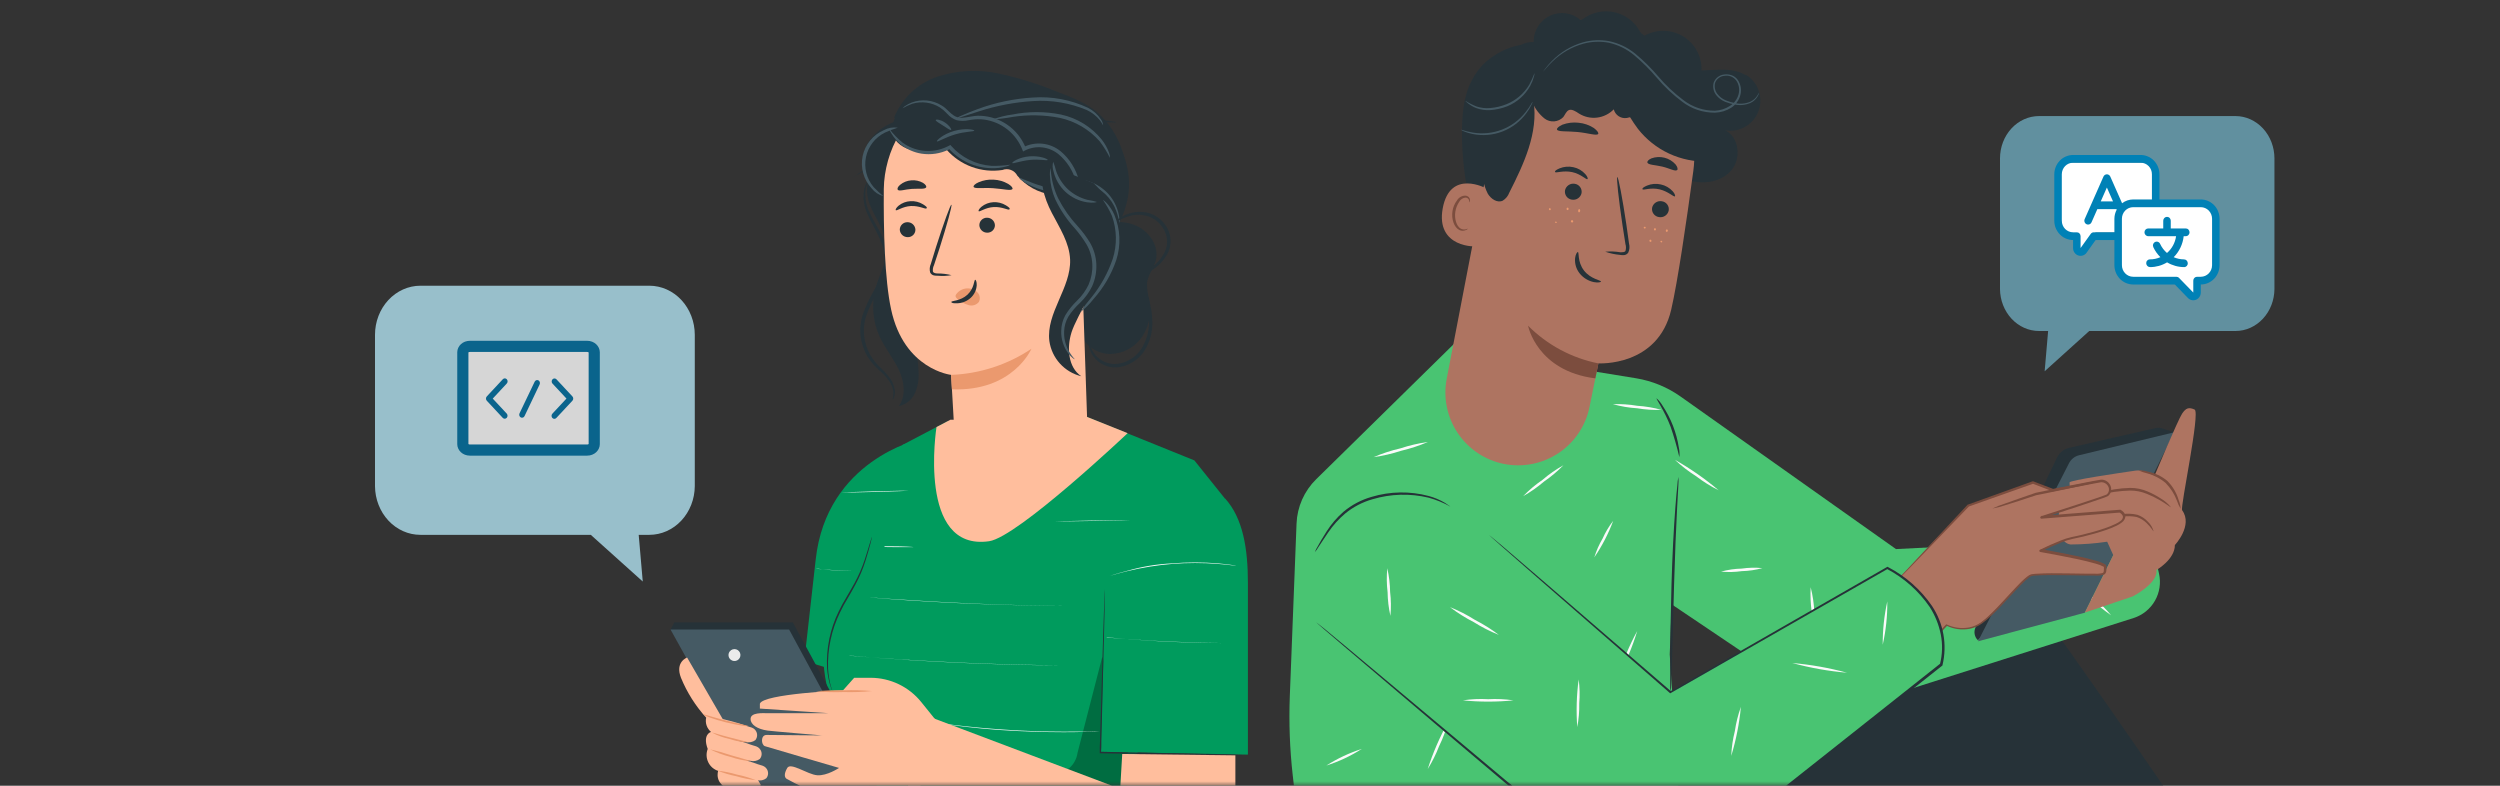 <svg width="280" height="88" viewBox="0 0 280 88" fill="none" xmlns="http://www.w3.org/2000/svg">
<rect x="0" y="0" width="280" height="88" fill="#333333" stroke="none"/>
<mask id="mask0_19387_96212" style="mask-type:alpha" maskUnits="userSpaceOnUse" x="0" y="0" width="280" height="88">
<rect width="280" height="88" fill="#D9D9D9"/>
</mask>
<g mask="url(#mask0_19387_96212)">
<path d="M95.328 19.932C95.328 19.932 95.79 19.66 96.645 19.246C97.838 18.665 99.122 18.294 100.441 18.149C102.386 17.929 104.353 18.246 106.131 19.066C108.313 20.079 110.104 21.777 111.234 23.901L111.245 23.965L111.621 24.669L111.736 23.87C112.062 21.496 113.1 19.276 114.711 17.502C116.056 16.038 117.756 14.946 119.646 14.332C120.903 13.914 122.218 13.696 123.543 13.686C124.477 13.674 124.996 13.745 125.002 13.704C125.008 13.664 124.875 13.647 124.635 13.609C124.276 13.539 123.913 13.495 123.547 13.477C121.853 13.404 120.163 13.697 118.593 14.339C117.023 14.98 115.61 15.954 114.452 17.194C112.747 19.024 111.645 21.335 111.298 23.813L111.804 23.729C110.619 21.506 108.731 19.739 106.434 18.703C104.878 18.01 103.181 17.689 101.479 17.765C99.777 17.842 98.116 18.314 96.628 19.144C96.302 19.32 95.992 19.523 95.702 19.753C95.57 19.795 95.444 19.855 95.328 19.932Z" fill="#263238"/>
<path d="M254.282 105.594C254.282 105.594 225.28 62.656 223.061 61.443C222.043 60.899 220.384 60.73 218.883 60.719C216.885 60.712 214.945 61.388 213.384 62.634L187.787 87.002L180.27 103.374L196.207 111.958L219.269 89.966L241.119 117.022L254.282 105.594Z" fill="#263238"/>
<path d="M205.355 79.898L238.97 69.215C239.978 68.892 240.829 68.203 241.354 67.284C241.88 66.365 242.042 65.282 241.81 64.249L240.863 60.05L212.35 61.497L188.232 44.418C186.747 43.365 185.041 42.664 183.245 42.367L178.463 41.589L163.233 38.135L147.416 53.67C146.073 54.987 145.285 56.768 145.213 58.647L144.457 78.027C144.348 80.957 144.457 83.892 144.783 86.806L147.916 114.383C147.916 114.383 148.792 128.575 154.938 126.383C154.938 126.383 161.846 113.132 169.75 108.302C177.653 103.472 188.733 99.599 188.733 99.599L187.009 73.284L187.237 67.692L205.355 79.898Z" fill="#49C472"/>
<path d="M178.557 62.444C178.781 61.7 179.096 60.985 179.492 60.317C179.805 59.609 180.204 58.943 180.678 58.331C180.141 59.78 179.428 61.157 178.557 62.433V62.444Z" fill="#FAFAFA"/>
<path d="M192.491 54.915C191.597 54.467 190.746 53.935 189.951 53.327C189.11 52.796 188.321 52.186 187.596 51.505C189.332 52.484 190.971 53.626 192.491 54.915Z" fill="#FAFAFA"/>
<path d="M197.388 63.629C196.636 63.836 195.862 63.95 195.082 63.967C194.311 64.078 193.529 64.096 192.754 64.021C193.506 63.815 194.281 63.701 195.06 63.684C195.831 63.572 196.613 63.554 197.388 63.629Z" fill="#FAFAFA"/>
<path d="M203.322 71.331C203.098 70.424 202.963 69.497 202.92 68.563C202.785 67.639 202.743 66.704 202.795 65.772C203.026 66.677 203.162 67.603 203.203 68.536C203.34 69.461 203.38 70.398 203.322 71.331Z" fill="#FAFAFA"/>
<path d="M214.717 66.039C214.082 66.738 213.379 67.373 212.617 67.931C211.916 68.563 211.155 69.124 210.344 69.607C211.671 68.273 213.129 67.076 214.695 66.033L214.717 66.039Z" fill="#FAFAFA"/>
<path d="M236.441 68.916C235.012 67.9 233.697 66.731 232.52 65.43C233.26 65.9 233.949 66.447 234.576 67.061C235.263 67.61 235.889 68.232 236.441 68.916Z" fill="#FAFAFA"/>
<path d="M170.588 55.574C171.249 54.891 171.978 54.277 172.764 53.741C173.485 53.117 174.269 52.571 175.103 52.109C174.438 52.786 173.709 53.398 172.927 53.937C172.203 54.558 171.419 55.106 170.588 55.574Z" fill="#FAFAFA"/>
<path d="M158.338 60.486C157.243 59.701 156.264 58.767 155.428 57.711C156.003 58.065 156.527 58.497 156.983 58.995C157.502 59.426 157.958 59.928 158.338 60.486Z" fill="#FAFAFA"/>
<path d="M159.932 49.498C158.96 49.915 157.953 50.246 156.924 50.488C155.919 50.816 154.887 51.055 153.84 51.201C154.811 50.782 155.817 50.452 156.848 50.216C157.852 49.884 158.884 49.644 159.932 49.498Z" fill="#FAFAFA"/>
<path d="M166.566 66.17C166.599 64.561 166.822 62.961 167.23 61.405C167.261 62.211 167.197 63.018 167.04 63.809C166.973 64.612 166.815 65.404 166.566 66.17Z" fill="#FAFAFA"/>
<path d="M186.084 45.903C185.174 45.937 184.262 45.879 183.364 45.728C182.444 45.671 181.532 45.516 180.645 45.266C181.555 45.235 182.466 45.295 183.364 45.446C184.284 45.505 185.195 45.658 186.084 45.903Z" fill="#FAFAFA"/>
<path d="M181.26 75.705C181.786 73.959 182.493 72.272 183.37 70.673C182.841 72.418 182.134 74.104 181.26 75.705Z" fill="#FAFAFA"/>
<path d="M173.513 79.425C173.437 79.463 172.746 78.185 171.778 76.706C170.81 75.226 169.945 74.035 170.005 73.986C170.791 74.744 171.469 75.608 172.017 76.553C172.644 77.438 173.147 78.404 173.513 79.425Z" fill="#FAFAFA"/>
<path d="M154.117 74.502C153.247 74.105 152.467 73.533 151.827 72.822C151.119 72.179 150.548 71.4 150.146 70.532C150.217 70.488 150.93 71.532 152.028 72.626C153.127 73.719 154.161 74.459 154.117 74.502Z" fill="#FAFAFA"/>
<path d="M152.518 83.88C151.284 84.672 149.951 85.297 148.553 85.74C149.788 84.951 151.121 84.325 152.518 83.88Z" fill="#FAFAFA"/>
<path d="M159.904 86.132C160.491 84.302 161.256 82.535 162.189 80.856C161.945 81.794 161.606 82.705 161.177 83.575C160.836 84.466 160.41 85.322 159.904 86.132Z" fill="#FAFAFA"/>
<path d="M185.873 83.76C184.911 83.729 183.966 83.503 183.094 83.097C183.577 83.068 184.061 83.135 184.519 83.292C184.997 83.356 185.458 83.515 185.873 83.76Z" fill="#FAFAFA"/>
<path d="M195.499 8.409C193.258 7.044 190.168 8.573 187.797 7.447C186.355 6.767 185.523 5.271 184.37 4.183C183.465 3.33 182.375 2.7 181.184 2.341C179.994 1.982 178.736 1.905 177.511 2.116C175.189 2.66 173.573 3.411 172.708 5.63C171.109 4.08 167.383 5.63 165.735 7.643C164.087 9.655 163.761 12.07 163.739 14.659C163.715 19.133 164.566 23.567 166.246 27.713C166.393 28.078 166.671 28.513 167.057 28.437C167.329 28.388 167.481 28.111 167.601 27.855C168.531 25.717 168.825 23.373 169.232 21.072C169.64 18.771 170.108 16.427 171.365 14.463C172.621 12.5 174.802 10.977 177.13 11.102C178.849 11.194 180.394 12.163 181.656 13.354C182.918 14.545 183.902 15.959 185.05 17.243C186.139 18.591 187.576 19.614 189.206 20.202C190.837 20.702 192.839 20.37 193.938 19.043C195.037 17.716 194.781 15.366 193.236 14.605C194.011 14.731 194.806 14.583 195.485 14.187C196.163 13.791 196.683 13.172 196.954 12.434C197.225 11.697 197.232 10.889 196.972 10.148C196.713 9.406 196.203 8.778 195.532 8.371L195.499 8.409Z" fill="#263238"/>
<path d="M178.024 45.592L179.019 40.697C179.019 40.697 185.693 41.105 187.178 34.67C187.896 31.564 188.854 25.048 189.653 19.136C190.067 16.071 189.312 12.963 187.538 10.43C185.764 7.897 183.102 6.125 180.08 5.467L179.46 5.331C172.661 4.243 167.956 9.432 167.069 16.258L162.032 42.416C161.624 44.531 162.07 46.722 163.271 48.511C164.473 50.299 166.333 51.54 168.445 51.962C170.56 52.38 172.753 51.946 174.548 50.752C176.343 49.559 177.592 47.704 178.024 45.592Z" fill="#AE7461"/>
<path d="M179.028 40.702C176.037 40.108 173.292 38.636 171.141 36.476C171.141 36.476 172.114 41.556 178.679 42.378L179.028 40.702Z" fill="#7C4D3E"/>
<path d="M186.895 23.58C186.845 23.82 186.704 24.031 186.5 24.168C186.297 24.305 186.049 24.357 185.807 24.314C185.688 24.298 185.572 24.258 185.468 24.197C185.364 24.136 185.274 24.055 185.202 23.958C185.13 23.861 185.078 23.75 185.049 23.633C185.021 23.516 185.016 23.394 185.035 23.275C185.085 23.035 185.227 22.824 185.43 22.687C185.633 22.55 185.882 22.497 186.123 22.541C186.243 22.556 186.358 22.595 186.463 22.656C186.567 22.717 186.658 22.799 186.73 22.896C186.802 22.993 186.854 23.103 186.883 23.221C186.911 23.338 186.915 23.46 186.895 23.58Z" fill="#263238"/>
<path d="M187.595 21.991C187.454 22.089 186.866 21.447 185.876 21.208C184.886 20.969 184.049 21.328 183.967 21.208C183.885 21.088 184.092 20.952 184.456 20.789C184.95 20.583 185.496 20.537 186.018 20.659C186.532 20.768 186.999 21.039 187.35 21.431C187.595 21.698 187.644 21.953 187.595 21.991Z" fill="#263238"/>
<path d="M177.136 21.622C177.086 21.862 176.945 22.073 176.742 22.211C176.539 22.349 176.29 22.403 176.048 22.361C175.929 22.345 175.814 22.305 175.711 22.243C175.608 22.182 175.517 22.1 175.446 22.003C175.375 21.907 175.323 21.796 175.295 21.68C175.267 21.563 175.262 21.441 175.281 21.322C175.331 21.082 175.473 20.871 175.676 20.733C175.879 20.595 176.127 20.541 176.369 20.583C176.488 20.6 176.602 20.641 176.705 20.702C176.808 20.764 176.898 20.846 176.969 20.942C177.041 21.039 177.092 21.148 177.121 21.265C177.149 21.382 177.154 21.503 177.136 21.622Z" fill="#263238"/>
<path d="M177.804 20.066C177.663 20.158 177.075 19.489 176.085 19.277C175.095 19.065 174.258 19.402 174.176 19.277C174.095 19.152 174.296 19.021 174.666 18.858C175.16 18.655 175.705 18.609 176.227 18.728C176.743 18.837 177.21 19.11 177.559 19.506C177.804 19.772 177.859 20.011 177.804 20.066Z" fill="#263238"/>
<path d="M179.785 28.192C180.344 28.139 180.907 28.159 181.46 28.252C181.716 28.252 181.972 28.252 182.048 28.116C182.131 27.862 182.131 27.587 182.048 27.333C181.945 26.664 181.836 25.968 181.722 25.239C181.281 22.269 181.02 19.848 181.14 19.832C181.259 19.816 181.716 22.209 182.157 25.179C182.26 25.913 182.358 26.61 182.45 27.279C182.542 27.617 182.511 27.977 182.363 28.296C182.307 28.377 182.233 28.444 182.148 28.493C182.062 28.542 181.967 28.571 181.868 28.578C181.719 28.583 181.57 28.572 181.422 28.546C180.864 28.494 180.315 28.375 179.785 28.192Z" fill="#263238"/>
<path d="M176.717 28.225C176.88 28.225 176.652 29.312 177.402 30.291C178.153 31.271 179.328 31.379 179.306 31.537C179.306 31.608 179.001 31.689 178.517 31.597C177.886 31.468 177.32 31.122 176.918 30.618C176.532 30.133 176.35 29.516 176.412 28.899C176.467 28.459 176.646 28.225 176.717 28.225Z" fill="#263238"/>
<path d="M178.997 14.997C178.845 15.241 177.882 14.899 176.685 14.784C175.489 14.67 174.482 14.784 174.384 14.507C174.341 14.377 174.558 14.159 174.994 13.963C175.568 13.75 176.185 13.676 176.794 13.746C177.406 13.803 177.996 14.006 178.513 14.338C178.894 14.627 179.068 14.877 178.997 14.997Z" fill="#263238"/>
<path d="M187.841 19.044C187.618 19.234 186.982 18.848 186.166 18.657C185.35 18.467 184.616 18.478 184.507 18.211C184.464 18.081 184.621 17.88 184.969 17.733C185.434 17.566 185.937 17.542 186.415 17.662C186.894 17.782 187.326 18.041 187.656 18.407C187.896 18.701 187.939 18.978 187.841 19.044Z" fill="#263238"/>
<path d="M166.557 21.154C166.454 21.083 162.407 18.875 161.586 23.329C160.765 27.784 165.393 27.681 165.426 27.55C165.459 27.42 166.557 21.154 166.557 21.154Z" fill="#AE7461"/>
<path d="M164.381 25.608C164.381 25.608 164.294 25.646 164.153 25.684C163.953 25.727 163.745 25.692 163.571 25.587C163.135 25.331 162.874 24.499 162.999 23.705C163.059 23.315 163.204 22.944 163.424 22.617C163.49 22.486 163.588 22.373 163.709 22.288C163.829 22.204 163.968 22.151 164.114 22.133C164.207 22.125 164.3 22.151 164.377 22.204C164.453 22.258 164.508 22.337 164.533 22.426C164.571 22.562 164.533 22.644 164.533 22.66C164.533 22.677 164.648 22.601 164.642 22.41C164.64 22.296 164.597 22.186 164.522 22.1C164.416 21.986 164.27 21.918 164.114 21.91C163.925 21.911 163.738 21.962 163.574 22.057C163.41 22.152 163.274 22.289 163.179 22.454C162.916 22.801 162.744 23.209 162.678 23.639C162.542 24.542 162.847 25.462 163.456 25.766C163.57 25.82 163.695 25.848 163.821 25.848C163.947 25.848 164.071 25.82 164.185 25.766C164.354 25.712 164.392 25.619 164.381 25.608Z" fill="#7C4D3E"/>
<path d="M191.31 18.086C189.802 18.141 188.302 17.837 186.934 17.2C185.565 16.563 184.368 15.61 183.44 14.42C182.161 12.745 181.367 10.569 179.534 9.524C178.902 9.199 178.212 9.002 177.503 8.946C176.794 8.89 176.081 8.976 175.406 9.198C174.058 9.649 172.817 10.373 171.761 11.325C172.305 14.877 170.674 18.352 169.042 21.573C168.905 21.947 168.646 22.265 168.307 22.476C167.698 22.764 166.986 22.28 166.638 21.703C166.143 20.738 165.944 19.648 166.066 18.57C166.13 16.103 166.684 13.673 167.698 11.423C168.711 9.166 170.364 7.256 172.452 5.929C175.131 4.356 178.316 3.886 181.335 4.618C184.337 5.37 187.026 7.049 189.02 9.416C189.991 10.467 190.688 11.741 191.049 13.125" fill="#263238"/>
<path d="M171.63 11.47C171.927 12.182 172.398 12.805 173 13.284C173.307 13.515 173.689 13.625 174.074 13.594C174.458 13.562 174.819 13.391 175.088 13.112C175.298 12.841 175.416 12.449 175.731 12.323C176.047 12.197 176.505 12.485 176.846 12.717C177.448 13.097 178.164 13.258 178.873 13.172C179.582 13.086 180.242 12.759 180.742 12.245C180.821 12.562 181.016 12.837 181.288 13.016C181.56 13.195 181.889 13.265 182.212 13.212C182.851 13.085 183.469 12.868 184.05 12.568C184.342 12.422 184.666 12.35 184.992 12.357C185.318 12.365 185.636 12.452 185.92 12.612C186.17 12.876 186.448 13.113 186.75 13.317C187.326 13.554 187.968 13.047 188.357 12.531C188.746 12.014 189.162 11.383 189.81 11.338C190.458 11.293 190.895 11.757 191.374 12.116C191.854 12.476 192.593 12.704 192.995 12.261C193.091 12.135 193.161 11.992 193.201 11.838C193.24 11.685 193.248 11.526 193.224 11.37C193.153 10.661 192.844 9.998 192.349 9.488C191.854 8.979 191.201 8.653 190.495 8.563C190.653 7.733 190.566 6.876 190.244 6.098C189.922 5.32 189.38 4.654 188.683 4.184C187.987 3.714 187.168 3.459 186.326 3.451C185.484 3.443 184.657 3.683 183.947 4.14C183.712 3.479 183.322 2.887 182.809 2.412C182.295 1.938 181.675 1.595 180.999 1.414C180.324 1.233 179.614 1.219 178.93 1.372C178.246 1.526 177.608 1.843 177.071 2.296C176.617 1.877 176.05 1.601 175.44 1.503C174.83 1.406 174.203 1.49 173.638 1.747C173.074 2.003 172.596 2.42 172.264 2.946C171.932 3.471 171.761 4.082 171.772 4.702C171.267 4.688 170.767 4.803 170.317 5.035C169.867 5.266 169.482 5.608 169.198 6.028C168.709 6.919 169.097 8.275 170.086 8.497C169.89 8.618 169.72 8.777 169.585 8.964C169.45 9.15 169.353 9.362 169.299 9.586C169.246 9.81 169.236 10.042 169.272 10.269C169.308 10.496 169.388 10.714 169.508 10.909C169.627 11.105 169.785 11.274 169.97 11.409C170.156 11.543 170.366 11.639 170.589 11.691C170.812 11.744 171.043 11.752 171.27 11.714C171.496 11.677 171.714 11.596 171.909 11.475" fill="#263238"/>
<path d="M197.012 10.368C196.996 10.498 196.953 10.624 196.887 10.737C196.707 11.076 196.423 11.349 196.077 11.515C195.52 11.764 194.9 11.831 194.303 11.706C193.931 11.645 193.566 11.542 193.215 11.401C192.817 11.238 192.469 10.973 192.204 10.634C192.058 10.442 191.957 10.22 191.909 9.983C191.861 9.747 191.867 9.503 191.926 9.269C192.016 9.019 192.174 8.799 192.383 8.636C192.592 8.472 192.843 8.371 193.107 8.344C193.381 8.304 193.661 8.331 193.923 8.42C194.196 8.515 194.434 8.689 194.608 8.921C194.779 9.162 194.896 9.438 194.952 9.729C195.007 10.02 194.999 10.319 194.929 10.607C194.784 11.215 194.407 11.742 193.879 12.075C193.339 12.411 192.72 12.599 192.084 12.619C190.753 12.635 189.456 12.202 188.402 11.39C187.359 10.608 186.408 9.71 185.568 8.714C184.793 7.798 183.941 6.95 183.022 6.179C182.194 5.489 181.21 5.009 180.156 4.781C179.231 4.611 178.28 4.646 177.371 4.885C176.047 5.245 174.839 5.94 173.862 6.903C173.593 7.161 173.337 7.434 173.095 7.719C173.017 7.822 172.931 7.92 172.84 8.012C172.84 8.012 172.84 7.985 172.889 7.931C172.938 7.876 172.981 7.795 173.063 7.691C173.288 7.391 173.535 7.107 173.803 6.843C174.77 5.84 175.986 5.112 177.327 4.732C178.259 4.476 179.237 4.432 180.188 4.602C181.276 4.827 182.293 5.312 183.153 6.016C184.084 6.791 184.946 7.644 185.731 8.567C186.562 9.55 187.502 10.435 188.532 11.205C189.545 11.99 190.792 12.411 192.073 12.402C192.674 12.373 193.255 12.185 193.759 11.858C194.244 11.558 194.592 11.079 194.728 10.525C194.794 10.267 194.803 9.996 194.755 9.733C194.708 9.471 194.603 9.221 194.45 9.002C194.299 8.805 194.096 8.653 193.864 8.562C193.632 8.472 193.379 8.448 193.134 8.491C192.903 8.51 192.682 8.594 192.497 8.733C192.312 8.873 192.171 9.063 192.09 9.28C192.036 9.489 192.03 9.708 192.072 9.92C192.114 10.132 192.204 10.331 192.334 10.504C192.577 10.826 192.902 11.078 193.275 11.232C193.608 11.376 193.957 11.48 194.314 11.543C194.886 11.677 195.487 11.625 196.028 11.396C196.364 11.244 196.647 10.993 196.838 10.678C196.903 10.578 196.961 10.475 197.012 10.368Z" fill="#455A64"/>
<path d="M164.126 11.292C164.527 11.547 164.951 11.762 165.393 11.934C165.881 12.091 166.395 12.148 166.905 12.103C167.533 12.049 168.149 11.902 168.733 11.668C169.793 11.237 170.684 10.473 171.273 9.492C171.498 9.073 171.695 8.638 171.861 8.192C171.865 8.323 171.845 8.454 171.801 8.578C171.711 8.923 171.58 9.255 171.409 9.568C170.842 10.624 169.924 11.449 168.815 11.902C168.209 12.14 167.571 12.285 166.922 12.331C166.386 12.367 165.849 12.291 165.344 12.108C165.007 11.975 164.691 11.792 164.409 11.564C164.207 11.406 164.115 11.303 164.126 11.292Z" fill="#455A64"/>
<path d="M163.619 14.529C163.619 14.485 164.125 14.713 164.968 14.85C166.063 15.032 167.188 14.917 168.223 14.516C169.258 14.115 170.167 13.443 170.853 12.57C171.397 11.901 171.599 11.406 171.631 11.423C171.664 11.439 171.631 11.559 171.506 11.782C171.354 12.093 171.172 12.388 170.962 12.663C170.287 13.592 169.359 14.307 168.288 14.723C167.217 15.138 166.05 15.237 164.925 15.007C164.585 14.938 164.254 14.836 163.935 14.703C163.821 14.663 163.714 14.604 163.619 14.529Z" fill="#455A64"/>
<path d="M173.578 23.547C173.55 23.541 173.524 23.526 173.506 23.503C173.488 23.481 173.479 23.453 173.479 23.425C173.479 23.396 173.488 23.368 173.506 23.346C173.524 23.324 173.55 23.308 173.578 23.302C173.608 23.306 173.636 23.321 173.656 23.344C173.676 23.367 173.687 23.397 173.686 23.427C173.687 23.442 173.685 23.457 173.68 23.471C173.675 23.486 173.667 23.499 173.657 23.51C173.647 23.521 173.635 23.53 173.621 23.536C173.607 23.543 173.593 23.546 173.578 23.547Z" fill="#EB996E"/>
<path d="M175.564 23.531C175.532 23.526 175.502 23.508 175.482 23.482C175.462 23.455 175.452 23.422 175.456 23.389C175.454 23.357 175.465 23.324 175.486 23.299C175.507 23.274 175.537 23.258 175.57 23.253C175.586 23.255 175.602 23.261 175.617 23.269C175.631 23.277 175.644 23.288 175.654 23.301C175.664 23.314 175.671 23.329 175.676 23.346C175.68 23.362 175.681 23.378 175.679 23.395C175.679 23.471 175.63 23.536 175.564 23.531Z" fill="#EB996E"/>
<path d="M176.848 23.781C176.788 23.781 176.745 23.688 176.756 23.585C176.766 23.482 176.821 23.411 176.881 23.416C176.941 23.422 176.984 23.509 176.979 23.607C176.973 23.705 176.913 23.786 176.848 23.781Z" fill="#EB996E"/>
<path d="M174.253 24.962C174.188 24.962 174.149 24.907 174.155 24.869C174.16 24.831 174.22 24.809 174.28 24.825C174.341 24.842 174.384 24.88 174.373 24.918C174.362 24.956 174.313 24.962 174.253 24.962Z" fill="#EB996E"/>
<path d="M176.074 24.918C176.048 24.919 176.021 24.911 175.999 24.897C175.977 24.882 175.959 24.861 175.949 24.837C175.939 24.812 175.937 24.785 175.943 24.759C175.949 24.733 175.962 24.709 175.982 24.691C176.002 24.673 176.026 24.661 176.053 24.658C176.079 24.654 176.106 24.659 176.13 24.671C176.154 24.684 176.173 24.703 176.186 24.727C176.198 24.75 176.203 24.777 176.2 24.803C176.199 24.819 176.195 24.835 176.188 24.849C176.182 24.863 176.172 24.876 176.161 24.887C176.149 24.897 176.135 24.905 176.121 24.911C176.106 24.916 176.09 24.919 176.074 24.918Z" fill="#EB996E"/>
<path d="M185.35 25.81C185.334 25.808 185.319 25.804 185.304 25.797C185.29 25.789 185.278 25.779 185.268 25.767C185.258 25.755 185.25 25.741 185.246 25.726C185.241 25.711 185.239 25.695 185.241 25.679C185.24 25.664 185.242 25.648 185.248 25.634C185.253 25.619 185.262 25.606 185.272 25.595C185.283 25.584 185.296 25.575 185.31 25.569C185.324 25.563 185.34 25.56 185.355 25.56C185.371 25.559 185.386 25.563 185.401 25.569C185.415 25.576 185.428 25.585 185.438 25.597C185.449 25.609 185.456 25.623 185.461 25.638C185.465 25.653 185.466 25.669 185.464 25.685C185.465 25.7 185.462 25.716 185.457 25.731C185.451 25.746 185.443 25.759 185.433 25.771C185.422 25.782 185.409 25.792 185.395 25.799C185.381 25.805 185.365 25.809 185.35 25.81Z" fill="#EB996E"/>
<path d="M186.665 25.973C186.648 25.969 186.633 25.962 186.62 25.953C186.606 25.943 186.595 25.93 186.587 25.916C186.578 25.902 186.572 25.886 186.57 25.87C186.567 25.854 186.568 25.837 186.572 25.821C186.572 25.745 186.637 25.685 186.697 25.696C186.714 25.699 186.73 25.705 186.744 25.715C186.758 25.724 186.77 25.737 186.779 25.751C186.788 25.765 186.794 25.781 186.797 25.798C186.8 25.814 186.799 25.831 186.795 25.848C186.794 25.882 186.779 25.913 186.755 25.937C186.731 25.96 186.698 25.973 186.665 25.973Z" fill="#EB996E"/>
<path d="M184.203 25.593C184.189 25.593 184.176 25.591 184.163 25.587C184.15 25.582 184.138 25.575 184.128 25.566C184.118 25.557 184.11 25.546 184.104 25.534C184.098 25.521 184.094 25.508 184.094 25.494C184.097 25.466 184.11 25.441 184.131 25.422C184.153 25.404 184.18 25.395 184.208 25.396C184.222 25.395 184.236 25.396 184.249 25.4C184.263 25.404 184.275 25.412 184.285 25.421C184.295 25.43 184.304 25.441 184.309 25.454C184.315 25.467 184.318 25.48 184.318 25.494C184.317 25.509 184.313 25.522 184.307 25.535C184.301 25.548 184.292 25.559 184.282 25.568C184.271 25.578 184.258 25.584 184.245 25.589C184.231 25.593 184.217 25.594 184.203 25.593Z" fill="#EB996E"/>
<path d="M184.876 27.093C184.861 27.096 184.844 27.095 184.829 27.091C184.814 27.087 184.799 27.08 184.787 27.07C184.774 27.061 184.763 27.049 184.755 27.035C184.747 27.021 184.742 27.006 184.74 26.99C184.735 26.975 184.733 26.958 184.735 26.942C184.736 26.926 184.741 26.911 184.749 26.896C184.756 26.882 184.767 26.87 184.779 26.86C184.792 26.849 184.806 26.842 184.822 26.838C184.853 26.836 184.884 26.845 184.909 26.864C184.934 26.883 184.951 26.91 184.958 26.941C184.963 26.956 184.965 26.973 184.963 26.989C184.962 27.005 184.957 27.02 184.95 27.035C184.942 27.049 184.931 27.061 184.919 27.071C184.906 27.081 184.892 27.089 184.876 27.093Z" fill="#EB996E"/>
<path d="M186.028 27.138C186.004 27.126 185.985 27.105 185.975 27.08C185.965 27.055 185.964 27.027 185.974 27.001C185.991 26.982 186.014 26.97 186.039 26.965C186.064 26.961 186.09 26.965 186.112 26.977C186.135 26.988 186.153 27.008 186.163 27.031C186.174 27.054 186.176 27.08 186.17 27.105C186.156 27.128 186.133 27.144 186.106 27.151C186.079 27.157 186.052 27.152 186.028 27.138Z" fill="#EB996E"/>
<path d="M243.511 48.416L242.168 47.98C241.933 47.9 241.681 47.887 241.439 47.942C239.905 48.291 233.987 49.634 231.735 50.162C231.443 50.23 231.17 50.363 230.936 50.551C230.703 50.74 230.515 50.978 230.386 51.249L221.264 70.26C221.15 70.499 221.114 70.767 221.161 71.028C221.207 71.289 221.335 71.528 221.525 71.712L243.511 48.416Z" fill="#263238"/>
<path d="M243.513 48.416L233.5 68.623L221.533 71.826L231.732 51.875C231.844 51.655 232.002 51.463 232.196 51.31C232.389 51.157 232.613 51.047 232.852 50.988L243.513 48.416Z" fill="#455A64"/>
<path d="M244.398 57.146C244.164 56.825 246.459 46.164 245.796 45.87C245.132 45.577 244.828 45.691 244.392 46.333C243.957 46.974 241.319 53.246 241.319 53.246L240.166 52.816C239.855 52.702 239.521 52.665 239.192 52.707C237.452 52.958 231.757 53.795 231.79 54.035C231.79 54.035 231.681 56.21 233.672 55.797L230.854 56.694C230.854 56.694 229.897 58.326 231.605 58.587H233.563L230.506 59.18C230.506 59.18 230.805 60.866 231.915 60.981C233.284 60.977 234.651 60.873 236.005 60.671L236.685 62.172L233.497 68.612L238.872 66.795C238.872 66.795 241.743 65.321 241.52 63.842C241.52 63.842 243.587 62.667 243.587 61.04C243.587 61.051 245.649 58.843 244.398 57.146Z" fill="#AE7461"/>
<path d="M243.148 56.814C243.121 56.846 242.686 56.477 241.897 56.02C241.437 55.748 240.957 55.514 240.461 55.318C239.867 55.07 239.229 54.942 238.584 54.943C237.395 54.977 236.213 55.141 235.06 55.432C234.583 55.573 234.098 55.685 233.607 55.77C234.048 55.524 234.52 55.341 235.011 55.226C236.17 54.868 237.372 54.672 238.584 54.644C239.264 54.641 239.937 54.782 240.559 55.057C241.064 55.27 241.548 55.529 242.006 55.829C242.444 56.085 242.831 56.418 243.148 56.814Z" fill="#7C4D3E"/>
<path d="M241.201 59.501C241.157 59.528 240.951 59.087 240.401 58.565C240.093 58.266 239.721 58.041 239.313 57.907C238.789 57.801 238.249 57.787 237.72 57.864C236.577 58.027 235.544 58.31 234.777 58.446C234.379 58.553 233.97 58.615 233.559 58.63C233.929 58.45 234.322 58.322 234.728 58.25C235.701 57.971 236.689 57.75 237.687 57.586C238.254 57.499 238.832 57.523 239.39 57.657C239.838 57.81 240.24 58.074 240.559 58.424C240.866 58.718 241.088 59.09 241.201 59.501Z" fill="#7C4D3E"/>
<path d="M244.236 56.988C244.062 56.703 243.921 56.398 243.817 56.08C243.539 55.339 243.109 54.664 242.555 54.1C241.951 53.585 241.239 53.214 240.472 53.012C240.145 52.94 239.827 52.831 239.525 52.686C239.864 52.673 240.202 52.717 240.526 52.816C241.347 52.97 242.113 53.333 242.751 53.871C243.338 54.461 243.769 55.188 244.002 55.987C244.139 56.304 244.218 56.643 244.236 56.988Z" fill="#7C4D3E"/>
<path d="M211.703 65.756L220.46 56.591L227.684 54.013L229.925 54.867L235.168 53.855C235.353 53.816 235.544 53.832 235.719 53.902C235.894 53.972 236.044 54.093 236.15 54.249C236.256 54.405 236.312 54.589 236.313 54.778C236.314 54.966 236.258 55.151 236.153 55.307C236.109 55.371 236.052 55.423 235.984 55.46C235.478 55.71 228.63 57.913 228.63 57.913L237.431 57.222C237.431 57.222 238.367 57.673 237.611 58.364C236.854 59.055 233.885 59.876 231.954 60.252C230.781 60.617 229.641 61.077 228.543 61.628C228.543 61.628 235.859 62.879 235.794 63.444C235.729 64.01 235.859 64.26 235.25 64.32C234.641 64.38 228.462 64.135 227.521 64.385C226.58 64.636 223.311 69.036 221.537 69.977C220.99 70.247 220.388 70.387 219.778 70.387C219.168 70.387 218.566 70.247 218.018 69.977L216.386 71.739L212.367 66.148" fill="#AE7461"/>
<path d="M212.35 66.148C212.378 66.174 212.404 66.203 212.426 66.235L212.633 66.507L213.427 67.594L216.429 71.712H216.32C216.815 71.168 217.365 70.575 217.952 69.944C217.966 69.935 217.982 69.93 217.998 69.93C218.015 69.93 218.031 69.935 218.045 69.944C218.832 70.318 219.718 70.431 220.574 70.265C221.03 70.17 221.463 69.985 221.847 69.721C222.246 69.423 222.624 69.097 222.978 68.748C223.712 68.03 224.436 67.235 225.197 66.409C225.578 66.001 225.964 65.582 226.378 65.168C226.588 64.957 226.811 64.759 227.047 64.576L227.237 64.44L227.466 64.331C227.62 64.299 227.776 64.277 227.933 64.266C229.141 64.184 230.381 64.211 231.659 64.222L233.596 64.249H234.58C234.892 64.279 235.207 64.253 235.51 64.173C235.608 64.13 235.625 64.015 235.635 63.847V63.591C235.635 63.558 235.635 63.477 235.635 63.488C235.351 63.331 235.048 63.212 234.732 63.134C234.08 62.944 233.405 62.786 232.72 62.634C231.355 62.34 229.951 62.09 228.521 61.823C228.502 61.821 228.485 61.816 228.469 61.806C228.453 61.797 228.439 61.785 228.428 61.77C228.418 61.755 228.41 61.738 228.406 61.72C228.403 61.702 228.403 61.684 228.407 61.666C228.41 61.644 228.419 61.624 228.432 61.607C228.446 61.59 228.463 61.576 228.483 61.568C229.228 61.203 229.989 60.855 230.778 60.545C231.177 60.377 231.59 60.246 232.013 60.153C232.432 60.072 232.845 59.979 233.264 59.876C234.096 59.675 234.928 59.446 235.75 59.163C236.16 59.025 236.561 58.862 236.952 58.674C237.145 58.587 237.328 58.477 237.496 58.348C237.572 58.297 237.636 58.23 237.684 58.152C237.731 58.074 237.762 57.987 237.773 57.896C237.773 57.706 237.583 57.515 237.381 57.407H237.458L228.657 58.092C228.62 58.095 228.584 58.084 228.555 58.06C228.527 58.037 228.509 58.003 228.504 57.967C228.503 57.935 228.511 57.904 228.529 57.877C228.547 57.851 228.572 57.831 228.602 57.82L232.551 56.542L234.46 55.911L235.401 55.59C235.554 55.535 235.712 55.481 235.853 55.421C235.916 55.405 235.972 55.371 236.016 55.323C236.063 55.273 236.104 55.216 236.136 55.155C236.195 55.03 236.219 54.892 236.205 54.755C236.192 54.618 236.141 54.488 236.06 54.377C235.98 54.262 235.873 54.168 235.749 54.104C235.625 54.039 235.487 54.006 235.347 54.007C234.76 54.099 234.118 54.241 233.519 54.35L229.962 55.03C229.941 55.035 229.918 55.035 229.897 55.03L227.661 54.17H227.743L220.503 56.732L220.541 56.705L214.085 63.406L212.339 65.196L211.882 65.658C211.833 65.712 211.778 65.762 211.719 65.805L211.866 65.636L212.301 65.163L214.009 63.335L220.389 56.509C220.401 56.505 220.415 56.505 220.427 56.509L227.645 53.909C227.672 53.901 227.7 53.901 227.727 53.909L229.968 54.763H229.902L233.454 54.067C234.069 53.953 234.656 53.817 235.325 53.719C235.508 53.713 235.688 53.754 235.851 53.837C236.013 53.919 236.153 54.041 236.255 54.192C236.366 54.342 236.433 54.518 236.45 54.703C236.467 54.888 236.434 55.074 236.353 55.242C236.309 55.326 236.254 55.405 236.19 55.476C236.122 55.548 236.036 55.601 235.94 55.628C235.782 55.699 235.63 55.748 235.472 55.807L234.531 56.128L232.617 56.77L228.673 58.054L228.619 57.782L237.419 57.091C237.442 57.083 237.467 57.083 237.49 57.091C237.628 57.162 237.752 57.258 237.855 57.374C237.972 57.502 238.039 57.668 238.045 57.842C238.031 57.972 237.99 58.098 237.924 58.211C237.859 58.325 237.77 58.423 237.664 58.5C237.484 58.646 237.287 58.77 237.077 58.87C236.676 59.062 236.263 59.229 235.842 59.37C235.01 59.658 234.167 59.887 233.329 60.094C232.91 60.191 232.491 60.289 232.067 60.371C231.661 60.46 231.264 60.585 230.881 60.746C230.104 61.051 229.342 61.399 228.602 61.753L228.564 61.492C230 61.742 231.409 62.035 232.78 62.313C233.465 62.465 234.145 62.623 234.809 62.819C235.156 62.906 235.489 63.041 235.799 63.221C235.842 63.27 235.896 63.281 235.918 63.412C235.925 63.462 235.925 63.513 235.918 63.564V63.814C235.916 63.91 235.901 64.005 235.875 64.097C235.836 64.208 235.756 64.3 235.652 64.353C235.312 64.456 234.956 64.493 234.602 64.461H233.612L231.676 64.429C230.403 64.429 229.157 64.38 227.971 64.461C227.829 64.468 227.687 64.486 227.547 64.516L227.379 64.592L227.204 64.717C226.979 64.894 226.765 65.085 226.563 65.288C226.149 65.691 225.763 66.109 225.382 66.517C224.621 67.339 223.886 68.149 223.141 68.851C222.778 69.207 222.389 69.536 221.977 69.835C221.576 70.124 221.118 70.325 220.634 70.423C219.738 70.595 218.81 70.471 217.99 70.069H218.088L216.456 71.821C216.442 71.834 216.424 71.841 216.405 71.841C216.386 71.841 216.367 71.834 216.353 71.821C215.08 70.031 214.09 68.628 213.405 67.66L212.638 66.572L212.448 66.289C212.366 66.18 212.344 66.148 212.35 66.148Z" fill="#7C4D3E"/>
<path d="M223.152 56.955C223.595 56.736 224.055 56.554 224.528 56.411C225.393 56.096 226.612 55.666 227.999 55.193L229.032 54.981C230.713 54.638 232.241 54.339 233.351 54.143C233.943 54.007 234.545 53.917 235.151 53.877C234.577 54.077 233.988 54.232 233.389 54.339C232.301 54.589 230.773 54.915 229.092 55.258L228.053 55.465C226.666 55.932 225.437 56.324 224.55 56.596C224.095 56.755 223.628 56.875 223.152 56.955Z" fill="#7C4D3E"/>
<path d="M163.495 57.053L187.08 77.5L211.372 63.597C211.372 63.597 219.036 67.676 217.404 74.459L195.903 91.484C192.875 93.882 189.142 95.215 185.281 95.276C181.419 95.338 177.645 94.126 174.542 91.827L166.324 85.74L147.694 70.108C147.694 70.108 144.626 60.148 151.355 57.053C153.249 56.146 155.324 55.674 157.425 55.674C159.526 55.674 161.6 56.146 163.495 57.053Z" fill="#49C472"/>
<path d="M166.758 59.903C166.758 59.903 166.888 60.001 167.128 60.208L168.216 61.111L172.295 64.608L187.171 77.44H187.046L211.327 63.515L211.393 63.477L211.458 63.51C213.428 64.538 215.118 66.032 216.381 67.861C217.022 68.826 217.458 69.912 217.662 71.053C217.865 72.194 217.83 73.365 217.561 74.492V74.524L217.523 74.557L210.843 79.849L198.654 89.493C195.477 92.367 191.574 94.316 187.367 95.128C185.389 95.51 183.354 95.488 181.384 95.063C179.542 94.554 177.769 93.823 176.103 92.887C173.08 91.154 170.233 89.132 167.601 86.85L160.726 81.046L150.935 72.729L148.308 70.488L147.633 69.901C147.555 69.836 147.481 69.767 147.41 69.694L147.649 69.879L148.34 70.423L151 72.631L160.867 80.888L167.759 86.659C170.387 88.924 173.228 90.927 176.244 92.642C177.891 93.561 179.645 94.276 181.466 94.769C183.398 95.182 185.395 95.201 187.335 94.824C191.48 94.014 195.326 92.088 198.458 89.254L210.642 79.605L217.322 74.312L217.278 74.377C217.554 73.288 217.584 72.151 217.365 71.049C217.149 69.959 216.73 68.921 216.13 67.986C214.895 66.189 213.241 64.72 211.311 63.705H211.442L187.133 77.614L187.068 77.652L187.008 77.603L172.192 64.695L168.156 61.16L167.106 60.23C166.872 60.017 166.758 59.903 166.758 59.903Z" fill="#263238"/>
<path d="M155.726 68.981C155.53 68.108 155.424 67.217 155.41 66.322C155.302 65.433 155.291 64.536 155.378 63.645C155.574 64.519 155.68 65.41 155.693 66.305C155.801 67.194 155.812 68.091 155.726 68.981Z" fill="#FAFAFA"/>
<path d="M167.874 71.108C166.895 70.719 165.953 70.24 165.062 69.678C164.124 69.199 163.232 68.637 162.396 67.997C163.374 68.388 164.314 68.869 165.203 69.433C166.14 69.913 167.034 70.474 167.874 71.108Z" fill="#FAFAFA"/>
<path d="M169.506 78.44C167.623 78.629 165.726 78.629 163.844 78.44C164.781 78.298 165.731 78.254 166.678 78.31C167.622 78.257 168.57 78.301 169.506 78.44Z" fill="#FAFAFA"/>
<path d="M176.653 81.438C176.521 79.656 176.573 77.866 176.811 76.096C176.929 76.983 176.951 77.88 176.876 78.772C176.895 79.666 176.82 80.559 176.653 81.438Z" fill="#FAFAFA"/>
<path d="M193.9 84.663C193.938 83.725 194.072 82.793 194.302 81.883C194.438 80.956 194.666 80.045 194.982 79.164C194.806 81.032 194.442 82.878 193.895 84.674L193.9 84.663Z" fill="#FAFAFA"/>
<path d="M206.866 75.346C204.794 75.169 202.743 74.805 200.736 74.258C202.808 74.435 204.86 74.799 206.866 75.346Z" fill="#FAFAFA"/>
<path d="M210.866 72.207C210.854 70.578 211.026 68.952 211.377 67.361C211.396 68.991 211.224 70.617 210.866 72.207Z" fill="#FAFAFA"/>
<path d="M162.428 56.732C161.659 56.303 160.841 55.969 159.992 55.737C157.922 55.245 155.759 55.307 153.72 55.916C152.6 56.233 151.558 56.777 150.658 57.516C149.932 58.132 149.294 58.843 148.759 59.632C148.292 60.306 147.944 60.872 147.672 61.263C147.555 61.47 147.419 61.665 147.264 61.845C147.341 61.619 147.447 61.403 147.579 61.203C147.802 60.801 148.123 60.219 148.575 59.528C149.095 58.704 149.733 57.961 150.467 57.32C151.388 56.548 152.461 55.979 153.617 55.65C155.7 55.023 157.917 54.989 160.019 55.552C160.652 55.723 161.26 55.979 161.825 56.313C161.977 56.406 162.124 56.505 162.265 56.613C162.385 56.683 162.434 56.721 162.428 56.732Z" fill="#263238"/>
<path d="M187.976 53.414C188.002 53.731 188.002 54.049 187.976 54.366C187.943 55.019 187.894 55.889 187.834 56.944C187.72 59.12 187.595 62.133 187.497 65.462C187.399 68.791 187.329 71.766 187.269 73.991C187.231 75.046 187.198 75.916 187.176 76.575C187.176 76.892 187.15 77.208 187.1 77.521C187.061 77.207 187.048 76.891 187.062 76.575C187.062 75.916 187.062 75.041 187.062 73.986C187.062 71.81 187.116 68.786 187.209 65.457C187.301 62.128 187.465 59.109 187.633 56.933C187.715 55.845 187.791 54.964 187.862 54.355C187.877 54.039 187.915 53.725 187.976 53.414Z" fill="#263238"/>
<path d="M185.53 44.608C185.795 44.842 186.021 45.117 186.199 45.424C186.67 46.134 187.064 46.892 187.374 47.687C187.682 48.48 187.902 49.304 188.032 50.145C188.111 50.491 188.13 50.848 188.086 51.2C187.817 50.048 187.491 48.91 187.107 47.79C186.405 45.957 185.454 44.657 185.53 44.608Z" fill="#263238"/>
<path opacity="0.6" d="M250.375 13H228.37C227.211 13 226.099 13.5 225.28 14.39C224.46 15.28 224 16.487 224 17.746V32.366C224.01 33.617 224.475 34.814 225.293 35.695C226.111 36.577 227.217 37.071 228.37 37.071H229.391L229.001 41.581L233.996 37.071H250.375C251.527 37.071 252.632 36.576 253.449 35.695C254.267 34.813 254.73 33.617 254.738 32.366V17.746C254.738 16.488 254.279 15.282 253.461 14.392C252.642 13.502 251.532 13.002 250.375 13Z" fill="#80CFE8"/>
<path d="M241.017 18.224H231.34L230.498 18.657L230.919 26.018L232.602 26.451V28.183H233.443L234.706 26.018H241.017V18.224Z" fill="white"/>
<path d="M237.23 22.988H247.328L248.17 23.421V30.349L246.403 31.648L246.066 32.947L245.225 33.38L244.215 31.554L237.651 31.215L237.23 22.988Z" fill="white"/>
<path d="M246.489 22.338H241.861V19.523C241.86 18.949 241.639 18.399 241.244 17.993C240.85 17.587 240.315 17.359 239.757 17.358H232.184C231.626 17.359 231.091 17.587 230.697 17.993C230.303 18.399 230.081 18.949 230.08 19.523V24.719C230.081 25.293 230.303 25.843 230.697 26.249C231.091 26.655 231.626 26.884 232.184 26.884V27.789C232.184 27.96 232.233 28.127 232.325 28.269C232.417 28.411 232.548 28.522 232.702 28.587C232.856 28.653 233.026 28.67 233.189 28.637C233.353 28.603 233.504 28.52 233.622 28.398C233.637 28.383 233.651 28.367 233.664 28.349L234.71 26.884H236.812V29.699C236.813 30.273 237.035 30.823 237.429 31.229C237.823 31.635 238.358 31.863 238.916 31.864H243.58L245.053 33.38C245.171 33.501 245.32 33.583 245.484 33.616C245.647 33.65 245.816 33.633 245.97 33.567C246.124 33.502 246.255 33.391 246.347 33.248C246.44 33.106 246.489 32.938 246.489 32.767V31.864C247.047 31.863 247.582 31.635 247.976 31.229C248.37 30.823 248.592 30.273 248.593 29.699V24.503C248.592 23.929 248.37 23.378 247.976 22.973C247.582 22.567 247.047 22.338 246.489 22.338ZM234.498 26.018C234.432 26.019 234.368 26.035 234.309 26.065C234.251 26.096 234.2 26.14 234.161 26.195L233.025 27.779V26.451C233.025 26.336 232.981 26.226 232.902 26.145C232.823 26.064 232.716 26.018 232.605 26.018H232.184C231.849 26.018 231.528 25.881 231.291 25.638C231.055 25.394 230.922 25.064 230.922 24.719V22.121V19.523C230.922 19.178 231.055 18.848 231.291 18.604C231.528 18.361 231.849 18.224 232.184 18.224H239.757C240.092 18.224 240.413 18.361 240.65 18.604C240.887 18.848 241.02 19.178 241.02 19.523V22.338H238.916C238.468 22.339 238.033 22.488 237.674 22.764L236.353 19.776C236.32 19.701 236.266 19.637 236.198 19.592C236.13 19.547 236.051 19.523 235.971 19.523C235.89 19.523 235.811 19.547 235.743 19.592C235.675 19.637 235.621 19.701 235.588 19.776L233.484 24.54C233.461 24.591 233.448 24.647 233.447 24.704C233.445 24.761 233.454 24.818 233.474 24.871C233.493 24.924 233.523 24.973 233.561 25.015C233.598 25.056 233.644 25.089 233.694 25.113C233.748 25.139 233.807 25.152 233.867 25.152C233.948 25.152 234.027 25.128 234.094 25.083C234.162 25.038 234.216 24.974 234.25 24.898L234.903 23.42H237.039L237.069 23.487C236.903 23.799 236.814 24.148 236.812 24.503V26.018H234.498ZM236.657 22.554H235.285L235.971 21.002L236.657 22.554ZM247.752 29.699C247.752 30.043 247.619 30.374 247.382 30.617C247.145 30.861 246.824 30.998 246.489 30.998H246.069C245.957 30.998 245.85 31.044 245.771 31.125C245.692 31.206 245.648 31.316 245.648 31.431V32.767L244.052 31.125C243.973 31.044 243.866 30.998 243.754 30.998H238.916C238.581 30.998 238.26 30.861 238.023 30.617C237.787 30.374 237.654 30.043 237.654 29.699V24.503C237.654 24.158 237.787 23.828 238.023 23.584C238.26 23.34 238.581 23.204 238.916 23.204H246.489C246.824 23.204 247.145 23.34 247.382 23.584C247.619 23.828 247.752 24.158 247.752 24.503V29.699Z" fill="#0081B6"/>
<path d="M244.808 25.586H243.125V24.72C243.125 24.605 243.081 24.495 243.002 24.413C242.923 24.332 242.816 24.287 242.704 24.287C242.593 24.287 242.486 24.332 242.407 24.413C242.328 24.495 242.283 24.605 242.283 24.72V25.586H240.6C240.489 25.586 240.382 25.631 240.303 25.712C240.224 25.794 240.18 25.904 240.18 26.019C240.18 26.134 240.224 26.244 240.303 26.325C240.382 26.406 240.489 26.452 240.6 26.452H243.722C243.619 27.187 243.256 27.858 242.702 28.334C242.378 28.056 242.116 27.709 241.935 27.318C241.912 27.265 241.879 27.218 241.838 27.178C241.797 27.139 241.749 27.108 241.696 27.088C241.644 27.068 241.588 27.059 241.532 27.062C241.476 27.064 241.421 27.078 241.37 27.103C241.319 27.128 241.274 27.163 241.237 27.206C241.199 27.249 241.171 27.299 241.152 27.354C241.134 27.409 241.127 27.466 241.131 27.524C241.135 27.581 241.15 27.638 241.175 27.689C241.37 28.107 241.638 28.484 241.964 28.803C241.59 28.967 241.187 29.051 240.781 29.05C240.726 29.05 240.673 29.061 240.622 29.084C240.572 29.106 240.527 29.138 240.489 29.178C240.451 29.218 240.422 29.266 240.402 29.319C240.382 29.371 240.373 29.427 240.375 29.483C240.378 29.599 240.426 29.71 240.507 29.791C240.589 29.872 240.698 29.916 240.811 29.916C241.48 29.916 242.136 29.732 242.713 29.383C243.295 29.73 243.955 29.914 244.627 29.916C244.682 29.916 244.736 29.904 244.786 29.882C244.836 29.86 244.881 29.828 244.919 29.788C244.957 29.747 244.987 29.699 245.006 29.647C245.026 29.595 245.035 29.539 245.033 29.483C245.03 29.366 244.983 29.256 244.901 29.175C244.82 29.094 244.711 29.049 244.598 29.05C244.204 29.048 243.815 28.965 243.453 28.805C244.08 28.177 244.476 27.346 244.573 26.452H244.808C244.92 26.452 245.027 26.406 245.105 26.325C245.184 26.244 245.229 26.134 245.229 26.019C245.229 25.904 245.184 25.794 245.105 25.712C245.027 25.631 244.92 25.586 244.808 25.586Z" fill="#0081B6"/>
<path d="M89.865 108.983L97.274 92.464L92.982 78.289C91.681 73.99 91.987 69.364 93.841 65.273L101.059 49.842L106.063 47.214L117.954 45.191C118.411 45.343 133.771 51.566 133.771 51.566L137.176 55.819L124.943 91.501C124.943 91.501 133.238 109.658 132.199 117.98L89.865 108.983Z" fill="#009B5D"/>
<g opacity="0.3">
<path d="M123.454 73.568C122.529 77.151 121.606 80.732 120.685 84.311C120.593 84.991 120.252 85.613 119.728 86.057C119.309 86.275 118.84 86.38 118.368 86.362L104.884 87.003C104.127 87.001 103.373 87.113 102.649 87.335C102.287 87.45 101.955 87.643 101.677 87.902C101.4 88.161 101.183 88.478 101.044 88.831C100.663 89.99 101.452 91.186 102.241 92.095C109.007 100.096 120.076 105.149 130.487 106.346L125.048 90.713L126.854 81.57L123.454 73.568Z" fill="black"/>
</g>
<path d="M104.008 80.852H104.204L104.748 80.928L106.814 81.194C108.566 81.406 110.986 81.646 113.668 81.793C116.35 81.939 118.786 81.961 120.543 81.939C121.424 81.939 122.137 81.939 122.627 81.901H123.198L122.654 81.929C122.159 81.929 121.446 81.978 120.565 81.994C118.808 82.026 116.371 81.994 113.684 81.863C110.997 81.733 108.577 81.466 106.831 81.243C105.961 81.129 105.253 81.031 104.769 80.955L104.225 80.862L104.008 80.852Z" fill="#FAFAFA"/>
<path d="M92.857 73.285H93.168L94.054 73.356L97.318 73.611C100.075 73.813 103.877 74.058 108.087 74.237C112.298 74.416 116.11 74.493 118.874 74.52H122.137H123.046H122.159C121.387 74.52 120.266 74.52 118.895 74.52C116.132 74.52 112.319 74.433 108.104 74.259C103.888 74.085 100.092 73.829 97.339 73.611C95.963 73.503 94.848 73.405 94.076 73.334L93.189 73.252L92.857 73.285Z" fill="#FAFAFA"/>
<path d="M95.662 66.801H95.945L96.755 66.861L99.736 67.079C102.255 67.253 105.719 67.46 109.576 67.623C113.432 67.786 116.908 67.835 119.432 67.851H122.418C121.711 67.851 120.694 67.851 119.432 67.851C116.908 67.851 113.421 67.791 109.576 67.644C105.73 67.498 102.249 67.28 99.736 67.101C98.474 67.008 97.457 66.927 96.755 66.861L95.945 66.79L95.662 66.801Z" fill="#FAFAFA"/>
<path d="M97.436 61.183C97.436 61.183 98.523 61.183 99.883 61.183C101.243 61.183 102.325 61.259 102.325 61.275C102.325 61.291 101.238 61.275 99.883 61.275C98.529 61.275 97.436 61.199 97.436 61.183Z" fill="#FAFAFA"/>
<path d="M117.715 58.398H117.807H118.074L119.058 58.371L122.322 58.3L125.586 58.256H126.837H126.57L125.586 58.284L122.322 58.349L119.058 58.398H117.715Z" fill="#FAFAFA"/>
<path d="M102.919 49.222C102.919 49.222 92.584 51.517 91.36 62.657L90.082 74.019L94.515 75.374L102.919 49.222Z" fill="#009B5D"/>
<path d="M93.25 77.468C93.218 77.413 93.193 77.355 93.174 77.294C93.13 77.18 93.06 77.011 92.989 76.788C92.799 76.152 92.679 75.498 92.63 74.836C92.519 72.64 92.968 70.452 93.935 68.477C94.203 67.918 94.501 67.373 94.827 66.845C95.132 66.302 95.426 65.828 95.687 65.344C96.157 64.492 96.546 63.598 96.851 62.673C97.112 61.879 97.302 61.232 97.438 60.786L97.601 60.275C97.617 60.213 97.639 60.153 97.667 60.095C97.664 60.158 97.653 60.22 97.634 60.28C97.601 60.422 97.558 60.603 97.504 60.824C97.389 61.281 97.215 61.912 96.96 62.733C96.668 63.675 96.286 64.586 95.817 65.453C95.562 65.937 95.273 66.443 94.969 66.96C94.645 67.488 94.349 68.032 94.082 68.591C93.131 70.545 92.671 72.702 92.744 74.874C92.78 75.529 92.88 76.18 93.043 76.816C93.185 77.218 93.261 77.463 93.25 77.468Z" fill="#263238"/>
<path d="M94.217 55.162C94.217 55.162 95.925 55.08 98.024 55.026C100.124 54.971 101.832 54.939 101.832 54.96C101.832 54.982 100.124 55.037 98.024 55.096C95.925 55.156 94.217 55.178 94.217 55.162Z" fill="#FAFAFA"/>
<path d="M91.398 63.717C91.462 63.709 91.526 63.709 91.589 63.717L92.133 63.766C92.568 63.804 93.166 63.848 93.83 63.886C94.493 63.924 95.097 63.94 95.538 63.946H96.082H96.267C96.205 63.952 96.143 63.952 96.082 63.946H95.538C95.097 63.946 94.493 63.946 93.83 63.907C93.166 63.869 92.562 63.815 92.127 63.766L91.616 63.695L91.398 63.717Z" fill="#FAFAFA"/>
<path d="M137.187 55.803C139.238 58.044 139.765 61.52 139.765 65.268V84.517L123.273 84.207L123.779 67.003" fill="#009B5D"/>
<path d="M139.227 84.599H137.987L134.598 84.561L123.257 84.37H123.17V84.283C123.17 83.854 123.17 83.397 123.203 82.934C123.344 78.159 123.475 73.834 123.567 70.691C123.621 69.135 123.665 67.873 123.692 66.981C123.692 66.557 123.725 66.219 123.736 65.975C123.74 65.888 123.74 65.8 123.736 65.713C123.736 65.654 123.736 65.626 123.736 65.626C123.736 65.626 123.736 65.659 123.736 65.719V65.98C123.736 66.225 123.736 66.562 123.736 66.992C123.736 67.878 123.692 69.167 123.659 70.701C123.583 73.845 123.475 78.164 123.355 82.94C123.355 83.402 123.355 83.859 123.317 84.283L123.23 84.196L134.565 84.441L137.959 84.534L138.873 84.566H139.113L139.227 84.599Z" fill="#263238"/>
<path d="M123.877 71.414H124.029L124.475 71.447L126.107 71.566C128.549 71.74 129.148 71.778 131.487 71.876C133.597 71.963 135.501 72.001 136.882 72.023C135.501 72.023 133.592 71.985 131.487 71.898C129.382 71.811 127.478 71.68 126.102 71.566L124.47 71.425L124.029 71.381L123.877 71.414Z" fill="#FAFAFA"/>
<path d="M124.252 64.517C124.252 64.517 125.013 64.245 126.275 63.924C127.913 63.452 129.599 63.175 131.301 63.097C132.996 62.959 134.698 62.959 136.392 63.097C137.692 63.211 138.481 63.358 138.481 63.358H138.34L137.921 63.309C137.562 63.26 137.034 63.206 136.387 63.157C134.696 63.025 132.998 63.025 131.307 63.157C129.615 63.296 127.937 63.565 126.286 63.962C125.655 64.114 125.149 64.25 124.796 64.359L124.393 64.473L124.252 64.517Z" fill="#FAFAFA"/>
<path d="M93.167 77.762L88.799 69.706H75.522L75.098 70.506L86.341 89.195L99.063 89.81L93.167 77.762Z" fill="#263238"/>
<path d="M92.743 78.561L88.38 70.506H75.098L85.922 89.995L98.644 90.609L92.743 78.561Z" fill="#455A64"/>
<path d="M81.843 73.889C81.946 73.972 82.071 74.022 82.203 74.033C82.335 74.045 82.467 74.017 82.583 73.953C82.699 73.889 82.793 73.793 82.854 73.675C82.915 73.558 82.94 73.425 82.926 73.294C82.911 73.162 82.858 73.038 82.773 72.937C82.688 72.835 82.575 72.761 82.448 72.725C82.321 72.688 82.186 72.689 82.06 72.729C81.933 72.769 81.822 72.845 81.739 72.948C81.684 73.016 81.643 73.095 81.618 73.18C81.594 73.264 81.586 73.352 81.596 73.44C81.605 73.527 81.632 73.612 81.674 73.689C81.717 73.766 81.774 73.834 81.843 73.889Z" fill="#EBEBEB"/>
<path d="M138.363 84.599V96.277C138.383 97.508 138.152 98.731 137.685 99.87C137.217 101.009 136.523 102.041 135.643 102.902C134.668 103.86 133.424 104.497 132.077 104.729C130.73 104.961 129.344 104.778 128.104 104.202L101.055 90.463L103.704 80.128L125.461 88.347L125.689 84.447L138.363 84.599Z" fill="#FFBE9D"/>
<path d="M105.28 81.237L103.181 78.632C102.498 77.784 101.634 77.099 100.652 76.628C99.671 76.158 98.596 75.913 97.507 75.912H95.669L94.418 77.315C94.418 77.315 85.438 77.707 85.106 78.817V79.361L92.786 79.877C92.786 79.877 86.259 79.877 85.862 79.877C85.465 79.877 84.04 79.769 84.067 80.535C84.067 81.166 84.834 81.662 85.965 81.825C86.427 81.895 92.09 82.369 92.09 82.369L85.862 82.314C85.16 82.314 85.247 83.429 85.666 83.571C85.992 83.679 93.972 86.007 93.972 86.007C93.972 86.007 92.628 86.91 91.535 86.829C90.442 86.747 88.56 85.344 88.174 86.007C87.787 86.671 87.858 87.063 88.092 87.22C89.275 87.882 90.504 88.459 91.769 88.945C92.628 89.179 99.656 90.288 99.656 90.288L102.191 90.696L105.28 81.237Z" fill="#FFBE9D"/>
<path d="M76.958 73.644C76.958 73.644 75.565 74.128 76.272 75.918C76.945 77.557 77.899 79.066 79.09 80.378C79.026 80.669 79.043 80.972 79.139 81.253C79.235 81.535 79.406 81.785 79.634 81.977C79.634 81.977 78.65 82.222 79.264 83.881C79.172 84.118 79.129 84.372 79.138 84.627C79.148 84.882 79.209 85.132 79.319 85.362C79.428 85.593 79.583 85.798 79.775 85.966C79.967 86.134 80.191 86.261 80.434 86.339C80.434 86.339 79.939 87.754 81.723 88.428C83.507 89.103 85.226 87.939 85.226 87.939L76.958 73.644Z" fill="#FFBE9D"/>
<path d="M79.77 80.242C81.037 80.579 82.419 80.851 83.578 81.297C83.964 81.444 84.344 81.45 84.595 81.771C84.726 81.929 84.798 82.128 84.798 82.334C84.798 82.539 84.726 82.738 84.595 82.897C84.449 83.005 84.282 83.079 84.104 83.115C83.926 83.151 83.743 83.147 83.567 83.103C82.225 82.887 80.911 82.522 79.65 82.015" fill="#FFBE9D"/>
<path d="M80.274 82.347C81.536 82.69 82.923 82.962 84.082 83.402C84.463 83.549 84.843 83.555 85.099 83.881C85.232 84.037 85.305 84.236 85.305 84.441C85.305 84.647 85.232 84.845 85.099 85.002C84.954 85.11 84.786 85.185 84.609 85.221C84.431 85.258 84.248 85.255 84.071 85.214C82.731 84.999 81.419 84.635 80.16 84.126" fill="#FFBE9D"/>
<path d="M80.995 84.517C82.257 84.854 83.644 85.126 84.803 85.572C85.183 85.714 85.564 85.725 85.82 86.046C85.953 86.203 86.026 86.402 86.026 86.609C86.026 86.815 85.953 87.014 85.82 87.171C85.674 87.28 85.507 87.355 85.329 87.391C85.151 87.426 84.968 87.422 84.792 87.378C83.452 87.162 82.14 86.797 80.881 86.29" fill="#FFBE9D"/>
<path d="M79.764 82.064C79.764 82.01 80.677 82.325 81.798 82.608C82.918 82.891 83.838 83.114 83.827 83.152C83.118 83.129 82.416 83.002 81.744 82.777C81.054 82.633 80.387 82.393 79.764 82.064Z" fill="#EB996E"/>
<path d="M79.531 83.924C80.312 84.102 81.084 84.32 81.843 84.577C83.11 84.952 84.155 85.219 84.138 85.273C83.338 85.195 82.55 85.025 81.789 84.767C81.007 84.57 80.25 84.288 79.531 83.924Z" fill="#EB996E"/>
<path d="M80.363 86.312C81.1 86.395 81.828 86.542 82.539 86.753C83.264 86.897 83.974 87.108 84.66 87.384C83.923 87.304 83.195 87.156 82.485 86.943C81.76 86.799 81.049 86.587 80.363 86.312Z" fill="#EB996E"/>
<path d="M78.727 80.003C78.727 79.948 79.863 80.329 81.267 80.694C82.67 81.058 83.834 81.27 83.829 81.325C83.568 81.34 83.306 81.318 83.051 81.259C82.578 81.189 81.925 81.063 81.218 80.884C80.614 80.733 80.019 80.551 79.434 80.34C79.182 80.265 78.944 80.151 78.727 80.003Z" fill="#EB996E"/>
<path d="M91.361 77.43C92.408 77.328 93.46 77.289 94.511 77.315C95.563 77.276 96.617 77.303 97.665 77.397C96.619 77.502 95.567 77.541 94.516 77.511C93.464 77.55 92.41 77.523 91.361 77.43Z" fill="#EB996E"/>
<path d="M99.954 44.761C100.055 44.432 100.083 44.085 100.035 43.744C99.96 43.353 99.802 42.982 99.573 42.656C99.254 42.226 98.889 41.832 98.485 41.481C97.971 41.038 97.527 40.519 97.169 39.942C96.743 39.23 96.476 38.435 96.387 37.611C96.298 36.786 96.388 35.952 96.652 35.166C96.964 34.309 97.348 33.479 97.8 32.686C98.253 31.917 98.618 31.1 98.888 30.249C99.124 29.471 99.14 28.643 98.937 27.856C98.529 26.349 97.626 25.136 97.174 24.01C96.745 23.118 96.613 22.111 96.799 21.138C96.86 20.879 96.959 20.629 97.093 20.398C97.191 20.246 97.256 20.175 97.267 20.181C97.129 20.499 97.025 20.831 96.957 21.171C96.836 22.105 97.003 23.054 97.436 23.891C97.903 24.978 98.833 26.148 99.296 27.758C99.526 28.607 99.516 29.503 99.269 30.347C99.002 31.225 98.637 32.07 98.181 32.865C97.737 33.639 97.359 34.449 97.049 35.286C96.784 36.056 96.697 36.876 96.794 37.685C96.881 38.418 97.114 39.126 97.479 39.768C97.812 40.325 98.224 40.831 98.703 41.269C99.112 41.645 99.477 42.067 99.791 42.526C100.02 42.888 100.167 43.297 100.22 43.722C100.252 43.991 100.218 44.263 100.122 44.516C100.09 44.612 100.032 44.697 99.954 44.761Z" fill="#263238"/>
<path d="M121.031 37.445C121.315 38.099 121.783 38.655 122.378 39.046C122.973 39.438 123.67 39.647 124.382 39.648C125.094 39.63 125.79 39.44 126.413 39.094C127.035 38.749 127.564 38.258 127.955 37.663C128.726 36.452 129 34.991 128.722 33.583C128.541 32.967 128.455 32.327 128.467 31.685C128.57 30.777 129.228 30.053 129.451 29.15C129.859 27.562 128.701 25.887 127.189 25.25C125.676 24.614 123.925 24.81 122.364 25.25" fill="#263238"/>
<path d="M98.023 19.082C96.566 20.546 97.12 22.471 97.8 23.771C98.48 25.071 99.296 26.393 99.312 27.861C99.329 29.33 98.502 30.728 98.094 32.169C97.575 34.009 97.727 35.974 98.524 37.712C99.122 39.007 100.058 40.122 100.667 41.411C101.276 42.7 101.499 44.326 100.667 45.49C101.058 45.407 101.424 45.234 101.736 44.984C102.048 44.733 102.297 44.413 102.462 44.049C102.786 43.319 102.929 42.523 102.881 41.726C102.821 38.702 101.374 35.743 101.733 32.762C101.945 31.016 102.761 29.341 102.647 27.59C102.533 25.838 101.499 24.288 100.754 22.694C100.009 21.1 99.563 19.104 100.558 17.646" fill="#263238"/>
<path d="M101.598 13.338C100.702 13.421 99.837 13.709 99.071 14.181C98.305 14.653 97.658 15.295 97.181 16.058C96.316 17.641 96.637 19.866 98.089 20.904C99.476 21.878 101.451 21.557 102.876 20.638C103.954 19.98 104.771 18.969 105.188 17.777C105.39 17.183 105.446 16.549 105.352 15.929C105.257 15.309 105.014 14.72 104.644 14.214C104.255 13.723 103.724 13.363 103.124 13.182C102.524 13.002 101.883 13.011 101.288 13.208" fill="#263238"/>
<path d="M100.141 13.159C100.576 12.086 101.239 11.12 102.084 10.328C102.929 9.536 103.936 8.938 105.036 8.574C107.246 7.861 109.605 7.746 111.873 8.242C114.129 8.734 116.337 9.424 118.471 10.303C120.043 10.902 121.648 11.516 122.926 12.61C124.17 13.729 125.106 15.149 125.646 16.733C126.733 19.67 126.771 21.813 125.504 24.674C124.96 25.914 125.406 27.307 124.911 28.574C124.416 29.841 122.132 31.348 122.844 32.512" fill="#263238"/>
<path d="M121.75 46.692L120.738 16.939C120.718 16.339 120.474 15.768 120.053 15.34C119.631 14.911 119.064 14.657 118.465 14.627L105.563 12.098C101.461 11.886 99.035 17.053 98.986 21.155C98.948 25.713 99.079 31.283 99.802 34.644C101.249 41.405 106.525 41.987 106.525 41.987C106.525 41.987 106.672 44.625 106.814 47.008H106.449L104.888 47.829C104.888 47.829 102.685 61.792 110.784 60.617C114.004 60.144 126.297 48.514 126.297 48.514L121.75 46.692Z" fill="#FFBE9D"/>
<path d="M100.775 25.724C100.787 25.951 100.886 26.166 101.052 26.323C101.219 26.479 101.439 26.564 101.667 26.561C101.779 26.564 101.891 26.545 101.995 26.504C102.099 26.463 102.194 26.402 102.274 26.324C102.354 26.246 102.418 26.152 102.461 26.049C102.505 25.946 102.527 25.835 102.527 25.724C102.516 25.496 102.416 25.281 102.25 25.125C102.084 24.968 101.863 24.883 101.635 24.886C101.523 24.884 101.412 24.904 101.308 24.945C101.205 24.986 101.11 25.047 101.03 25.125C100.95 25.203 100.886 25.296 100.843 25.399C100.799 25.502 100.776 25.612 100.775 25.724Z" fill="#263238"/>
<path d="M100.326 23.543C100.44 23.651 101.077 23.124 102.018 23.075C102.959 23.026 103.649 23.461 103.769 23.341C103.889 23.222 103.698 23.086 103.383 22.884C102.961 22.624 102.469 22.501 101.974 22.531C101.485 22.555 101.016 22.734 100.636 23.042C100.359 23.282 100.272 23.494 100.326 23.543Z" fill="#263238"/>
<path d="M109.686 25.223C109.695 25.451 109.794 25.665 109.959 25.822C110.125 25.978 110.344 26.064 110.572 26.061C110.684 26.064 110.795 26.044 110.899 26.003C111.004 25.963 111.098 25.901 111.179 25.823C111.259 25.745 111.322 25.652 111.366 25.549C111.409 25.446 111.432 25.335 111.432 25.223C111.422 24.996 111.324 24.781 111.158 24.625C110.993 24.468 110.773 24.383 110.545 24.386C110.433 24.383 110.322 24.402 110.218 24.443C110.114 24.484 110.019 24.545 109.939 24.623C109.858 24.701 109.795 24.794 109.751 24.898C109.708 25.001 109.686 25.111 109.686 25.223Z" fill="#263238"/>
<path d="M109.609 23.657C109.723 23.766 110.36 23.238 111.301 23.189C112.242 23.14 112.933 23.575 113.052 23.456C113.172 23.336 112.981 23.2 112.666 22.999C112.244 22.74 111.752 22.616 111.257 22.645C110.768 22.671 110.299 22.852 109.919 23.162C109.642 23.396 109.555 23.608 109.609 23.657Z" fill="#263238"/>
<path d="M106.576 30.82C106.071 30.691 105.552 30.627 105.031 30.63C104.786 30.63 104.558 30.581 104.487 30.418C104.454 30.172 104.496 29.922 104.607 29.7C104.802 29.102 105.009 28.481 105.221 27.829C106.064 25.169 106.663 22.993 106.559 22.933C106.456 22.873 105.678 25.033 104.83 27.687C104.628 28.346 104.432 28.971 104.253 29.564C104.117 29.863 104.09 30.199 104.177 30.516C104.216 30.599 104.274 30.672 104.346 30.729C104.417 30.786 104.501 30.827 104.59 30.848C104.726 30.876 104.865 30.887 105.004 30.88C105.528 30.928 106.056 30.908 106.576 30.82Z" fill="#263238"/>
<path d="M106.525 41.987C109.737 41.864 112.852 40.85 115.522 39.061C115.522 39.061 113.471 43.875 106.612 43.603L106.525 41.987Z" fill="#EB996E"/>
<path d="M109.044 20.926C109.148 21.176 110.083 21.002 111.22 21.078C112.357 21.155 113.238 21.405 113.396 21.166C113.456 21.051 113.287 20.823 112.912 20.594C112.414 20.308 111.854 20.145 111.28 20.121C110.71 20.086 110.14 20.185 109.616 20.409C109.191 20.594 108.996 20.806 109.044 20.926Z" fill="#263238"/>
<path d="M100.548 21.258C100.727 21.459 101.363 21.204 102.141 21.155C102.919 21.106 103.588 21.22 103.73 20.986C103.789 20.872 103.675 20.665 103.376 20.48C102.976 20.254 102.517 20.155 102.06 20.198C101.603 20.232 101.167 20.406 100.814 20.698C100.548 20.916 100.471 21.139 100.548 21.258Z" fill="#263238"/>
<path d="M107.09 32.964C107.246 32.744 107.455 32.568 107.698 32.451C107.94 32.335 108.209 32.283 108.477 32.3C108.672 32.306 108.864 32.351 109.041 32.434C109.217 32.516 109.376 32.633 109.505 32.779C109.63 32.919 109.709 33.095 109.731 33.281C109.753 33.468 109.718 33.657 109.631 33.823C109.496 33.986 109.317 34.106 109.115 34.169C108.913 34.232 108.697 34.234 108.494 34.176C108.072 34.051 107.678 33.844 107.335 33.567C107.233 33.501 107.144 33.416 107.074 33.317C107.041 33.269 107.023 33.212 107.023 33.154C107.023 33.096 107.041 33.039 107.074 32.991" fill="#EB996E"/>
<path d="M109.223 31.337C109.082 31.337 109.131 32.289 108.353 33.007C107.575 33.725 106.553 33.676 106.553 33.812C106.553 33.948 106.787 33.98 107.216 33.969C107.776 33.95 108.31 33.732 108.723 33.355C109.118 32.993 109.358 32.492 109.392 31.957C109.408 31.554 109.289 31.326 109.223 31.337Z" fill="#263238"/>
<path d="M100.026 14.986C100.472 17.124 103.899 17.287 106.009 16.754C106.776 17.631 107.752 18.299 108.847 18.698C109.941 19.098 111.118 19.215 112.27 19.039C112.579 18.919 112.921 18.919 113.231 19.037C113.54 19.156 113.795 19.385 113.945 19.681C114.919 20.836 116.287 21.589 117.785 21.791C118.01 22.86 118.549 23.838 119.333 24.599C120.117 25.359 121.11 25.869 122.185 26.061C122.185 26.061 122.865 25.675 122.463 22.933C122.06 20.192 122.039 14.443 122.039 14.443L114.396 11.467L105.378 10.303C105.378 10.303 99.27 11.369 100.026 14.986Z" fill="#263238"/>
<path d="M125.367 24.989C125.272 24.333 125.079 23.695 124.796 23.096C124.46 22.423 123.972 21.836 123.371 21.383C122.58 20.799 121.633 20.464 120.651 20.42H120.537L120.499 20.306C120.176 19.122 119.498 18.065 118.557 17.276C118.036 16.85 117.403 16.584 116.734 16.509C116.065 16.435 115.389 16.556 114.788 16.858L114.586 16.972L114.499 16.754C114.467 16.672 114.434 16.591 114.396 16.509C113.994 15.615 113.354 14.848 112.547 14.292C111.739 13.736 110.795 13.412 109.816 13.355C109.375 13.341 108.933 13.378 108.5 13.463C108.054 13.564 107.591 13.564 107.145 13.463C106.74 13.32 106.378 13.075 106.096 12.751C105.854 12.484 105.582 12.247 105.285 12.044C104.826 11.756 104.312 11.569 103.775 11.496C103.239 11.423 102.693 11.465 102.174 11.619C101.797 11.757 101.433 11.928 101.086 12.131C101.086 12.131 101.157 12.044 101.32 11.908C101.572 11.728 101.846 11.582 102.136 11.473C102.677 11.273 103.256 11.2 103.83 11.257C104.404 11.315 104.957 11.502 105.448 11.804C106.106 12.163 106.536 12.941 107.249 13.137C107.961 13.333 108.88 12.903 109.843 12.968C110.898 13.017 111.918 13.357 112.79 13.952C113.662 14.546 114.352 15.371 114.782 16.335C114.815 16.428 114.853 16.515 114.891 16.602L114.597 16.493C115.268 16.152 116.023 16.014 116.771 16.096C117.519 16.178 118.227 16.477 118.807 16.955C119.802 17.799 120.51 18.929 120.836 20.192L120.684 20.072C121.723 20.134 122.718 20.514 123.534 21.16C124.156 21.65 124.649 22.285 124.97 23.009C125.179 23.465 125.313 23.952 125.367 24.451C125.402 24.628 125.402 24.811 125.367 24.989Z" fill="#455A64"/>
<path d="M113.184 18.44C113.019 18.548 112.834 18.622 112.64 18.658C112.108 18.798 111.558 18.858 111.008 18.837C110.099 18.813 109.205 18.601 108.382 18.216C107.558 17.83 106.823 17.279 106.222 16.596L106.472 16.64L106.255 16.754C105.31 17.21 104.25 17.369 103.214 17.211C102.374 17.079 101.583 16.73 100.919 16.199C100.485 15.846 100.117 15.418 99.831 14.938C99.71 14.777 99.626 14.591 99.586 14.394C100.02 14.994 100.534 15.532 101.114 15.993C101.758 16.456 102.505 16.755 103.29 16.863C104.249 16.993 105.225 16.838 106.097 16.417L106.298 16.314L106.445 16.238L106.548 16.357C107.7 17.657 109.315 18.454 111.047 18.576C111.762 18.592 112.477 18.546 113.184 18.44Z" fill="#455A64"/>
<path d="M109.121 14.628C109.121 14.747 108.12 14.715 106.977 15.052C105.835 15.389 105.003 15.933 104.932 15.835C104.862 15.737 105.628 15.019 106.863 14.666C108.098 14.312 109.142 14.524 109.121 14.628Z" fill="#455A64"/>
<path d="M106.526 14.546C106.439 14.622 106.074 14.355 105.617 14.062C105.16 13.768 104.763 13.55 104.801 13.442C104.839 13.333 105.345 13.398 105.835 13.725C106.324 14.051 106.607 14.475 106.526 14.546Z" fill="#455A64"/>
<path d="M117.344 17.913C117.306 18.027 116.425 17.794 115.343 17.913C114.26 18.033 113.428 18.365 113.374 18.261C113.319 18.158 114.124 17.603 115.31 17.511C116.496 17.418 117.388 17.821 117.344 17.913Z" fill="#455A64"/>
<path d="M119.44 21.459C119.44 21.563 118.156 21.688 116.649 21.247C115.143 20.807 114.115 20.018 114.174 19.936C114.234 19.855 115.317 20.448 116.763 20.861C118.21 21.274 119.44 21.34 119.44 21.459Z" fill="#455A64"/>
<path d="M124.241 23.804C124.154 23.891 123.485 23.216 122.408 22.912C121.331 22.607 120.407 22.787 120.379 22.672C120.352 22.558 121.315 22.167 122.523 22.526C123.73 22.885 124.334 23.755 124.241 23.804Z" fill="#455A64"/>
<path d="M123.549 14.018C123.517 14.018 123.43 13.795 123.169 13.447C122.778 12.971 122.285 12.588 121.727 12.326C119.824 11.526 117.76 11.181 115.701 11.32C113.633 11.449 111.59 11.838 109.619 12.479C108.096 12.957 107.166 13.3 107.145 13.246C107.33 13.102 107.537 12.99 107.759 12.914C108.173 12.735 108.771 12.484 109.527 12.207C111.506 11.48 113.58 11.048 115.684 10.923C117.807 10.773 119.933 11.17 121.858 12.076C122.441 12.375 122.938 12.819 123.299 13.366C123.441 13.556 123.528 13.782 123.549 14.018Z" fill="#455A64"/>
<path d="M124.318 17.684C123.991 17.027 123.603 16.403 123.159 15.819C121.987 14.496 120.425 13.58 118.699 13.202C116.958 12.863 115.171 12.826 113.417 13.093C112.688 13.233 111.95 13.325 111.209 13.371C111.91 13.104 112.641 12.922 113.385 12.827C115.18 12.467 117.029 12.467 118.824 12.827C120.634 13.217 122.255 14.218 123.415 15.661C123.753 16.099 124.023 16.587 124.214 17.108C124.285 17.291 124.32 17.487 124.318 17.684Z" fill="#455A64"/>
<path d="M98.939 21.971C98.418 21.832 97.957 21.526 97.628 21.1C97.181 20.622 96.856 20.044 96.68 19.414C96.504 18.784 96.482 18.121 96.616 17.48C96.751 16.84 97.037 16.242 97.452 15.736C97.867 15.23 98.397 14.831 98.998 14.573C99.474 14.316 100.02 14.221 100.554 14.301C100.066 14.452 99.588 14.633 99.123 14.845C98.583 15.11 98.11 15.494 97.74 15.969C97.371 16.445 97.115 16.998 96.991 17.587C96.868 18.176 96.881 18.785 97.029 19.369C97.177 19.952 97.456 20.494 97.845 20.953C98.187 21.316 98.552 21.656 98.939 21.971Z" fill="#455A64"/>
<path d="M127.363 31.109C127.325 31.049 128.016 30.685 128.995 29.95C129.561 29.531 130.03 28.995 130.371 28.378C130.573 28.013 130.689 27.607 130.709 27.19C130.728 26.773 130.652 26.357 130.485 25.974C130.32 25.59 130.079 25.242 129.779 24.951C129.478 24.66 129.123 24.431 128.734 24.277C128.079 24.038 127.369 23.993 126.689 24.147C126.054 24.317 125.446 24.575 124.883 24.913C124.883 24.913 124.992 24.739 125.269 24.522C125.673 24.221 126.131 23.999 126.618 23.869C127.353 23.66 128.135 23.679 128.859 23.924C129.303 24.088 129.709 24.34 130.053 24.665C130.397 24.991 130.672 25.382 130.861 25.817C131.046 26.252 131.127 26.724 131.099 27.195C131.07 27.667 130.933 28.126 130.697 28.536C130.319 29.191 129.794 29.75 129.164 30.168C128.754 30.448 128.323 30.695 127.874 30.908C127.718 31.006 127.544 31.074 127.363 31.109Z" fill="#263238"/>
<path d="M127.679 31.146C127.817 31.323 127.924 31.522 127.995 31.734C128.243 32.288 128.457 32.856 128.637 33.436C128.915 34.303 129.06 35.208 129.066 36.118C129.083 37.257 128.763 38.375 128.147 39.333C127.826 39.811 127.408 40.217 126.921 40.525C126.434 40.833 125.889 41.036 125.319 41.122C124.85 41.191 124.372 41.147 123.924 40.995C123.476 40.842 123.07 40.586 122.741 40.246C122.288 39.802 122.005 39.213 121.941 38.582C121.904 38.355 121.934 38.123 122.028 37.913C122.066 37.913 122.028 38.158 122.099 38.56C122.252 39.258 122.665 39.871 123.254 40.275C123.843 40.679 124.564 40.844 125.27 40.736C125.782 40.652 126.272 40.463 126.709 40.183C127.145 39.902 127.52 39.535 127.81 39.104C128.382 38.211 128.688 37.173 128.691 36.113C128.702 35.235 128.59 34.36 128.359 33.513C127.973 32.055 127.614 31.174 127.679 31.146Z" fill="#263238"/>
<path d="M117.122 18.386C116.273 20.083 116.92 22.134 117.796 23.826C118.672 25.517 119.776 27.176 119.852 29.069C119.972 32.246 117.132 35.052 117.529 38.202C117.663 39.14 118.076 40.017 118.712 40.719C119.349 41.42 120.182 41.916 121.103 42.14C119.602 41.128 119.471 38.92 120.015 37.206C120.559 35.493 123.366 30.967 123.768 29.205C125.117 23.282 124.541 22.591 122.474 20.502" fill="#263238"/>
<path d="M122.832 22.613C122.832 22.662 122.419 22.754 121.744 22.656C120.847 22.518 120.011 22.116 119.343 21.501C118.676 20.886 118.207 20.085 117.997 19.202C117.875 18.852 117.862 18.473 117.958 18.114C118.091 18.447 118.199 18.788 118.279 19.137C118.554 19.927 119.015 20.64 119.623 21.215C120.243 21.775 120.99 22.176 121.799 22.384C122.148 22.434 122.494 22.511 122.832 22.613Z" fill="#455A64"/>
<path d="M120.369 40.247C120.369 40.247 120.287 40.214 120.156 40.111C119.968 39.96 119.8 39.787 119.656 39.594C119.118 38.874 118.836 37.995 118.856 37.097C118.858 36.47 119.017 35.853 119.319 35.302C119.684 34.703 120.127 34.154 120.635 33.67C121.167 33.158 121.601 32.553 121.919 31.886C122.232 31.167 122.375 30.386 122.338 29.602C122.308 28.817 122.086 28.051 121.69 27.372C121.303 26.733 120.861 26.128 120.369 25.566C119.485 24.602 118.751 23.512 118.193 22.33C117.842 21.526 117.643 20.665 117.605 19.789C117.567 19.467 117.591 19.14 117.676 18.827C117.723 20 118.008 21.151 118.514 22.21C119.092 23.342 119.825 24.389 120.689 25.321C121.208 25.893 121.673 26.512 122.076 27.171C122.505 27.904 122.75 28.731 122.789 29.58C122.827 30.43 122.667 31.278 122.321 32.055C121.981 32.76 121.515 33.396 120.945 33.932C120.451 34.388 120.016 34.906 119.651 35.471C119.364 35.969 119.204 36.529 119.183 37.103C119.142 37.949 119.364 38.787 119.819 39.502C120.124 40.002 120.39 40.219 120.369 40.247Z" fill="#455A64"/>
<path d="M123.524 22.389C123.524 22.389 123.709 22.487 123.959 22.754C124.312 23.138 124.599 23.58 124.807 24.059C125.481 25.665 125.558 27.459 125.025 29.118C124.478 30.738 123.606 32.229 122.463 33.502C122.034 34.059 121.533 34.556 120.973 34.981C121.357 34.4 121.779 33.844 122.235 33.317C123.281 32.028 124.091 30.564 124.628 28.992C125.126 27.419 125.094 25.726 124.535 24.173C124.258 23.546 123.919 22.949 123.524 22.389Z" fill="#455A64"/>
<g opacity="0.8">
<path d="M47.085 32H72.725C74.075 32 75.37 32.58 76.325 33.611C77.28 34.643 77.816 36.042 77.816 37.501V54.448C77.805 55.899 77.263 57.286 76.31 58.307C75.356 59.329 74.067 59.902 72.725 59.902H71.534L71.989 65.13L66.168 59.902H47.085C45.742 59.902 44.455 59.329 43.502 58.307C42.549 57.285 42.01 55.898 42 54.448V37.501C42 36.043 42.535 34.645 43.489 33.614C44.442 32.583 45.736 32.002 47.085 32Z" fill="#B1E2F1"/>
<path d="M52.635 38.795H65.757C66.263 38.796 66.553 39.148 66.554 39.452V49.751C66.553 50.054 66.263 50.407 65.757 50.407H52.635C52.128 50.407 51.838 50.054 51.838 49.751V39.446C51.846 39.129 52.136 38.796 52.635 38.795Z" fill="white" stroke="#0070A3" stroke-width="1.25"/>
<path d="M60.305 42.599C60.231 42.56 60.145 42.553 60.067 42.581C59.988 42.608 59.923 42.667 59.885 42.746L58.187 46.293C58.168 46.333 58.157 46.376 58.153 46.42C58.15 46.465 58.155 46.509 58.167 46.551C58.18 46.594 58.2 46.633 58.227 46.667C58.254 46.701 58.287 46.729 58.324 46.749C58.361 46.769 58.401 46.782 58.442 46.785C58.483 46.789 58.525 46.784 58.564 46.77C58.603 46.757 58.64 46.735 58.672 46.706C58.703 46.677 58.729 46.642 58.748 46.602L60.441 43.049C60.477 42.969 60.483 42.878 60.458 42.794C60.432 42.71 60.377 42.641 60.305 42.599Z" fill="#0070A3"/>
<path d="M62.317 42.476C62.257 42.416 62.178 42.384 62.097 42.385C62.015 42.387 61.937 42.422 61.88 42.484C61.822 42.546 61.789 42.63 61.787 42.718C61.786 42.805 61.816 42.89 61.872 42.954L63.443 44.64L61.872 46.325C61.841 46.356 61.816 46.394 61.799 46.435C61.782 46.477 61.772 46.522 61.772 46.567C61.771 46.613 61.779 46.658 61.794 46.7C61.81 46.742 61.834 46.78 61.864 46.812C61.894 46.845 61.929 46.87 61.969 46.887C62.008 46.904 62.05 46.912 62.092 46.911C62.135 46.911 62.176 46.901 62.215 46.882C62.254 46.864 62.288 46.837 62.317 46.804L64.111 44.879C64.17 44.816 64.203 44.73 64.203 44.64C64.203 44.55 64.17 44.464 64.111 44.401L62.317 42.476Z" fill="#0070A3"/>
<path d="M56.759 42.475C56.7 42.412 56.62 42.376 56.537 42.376C56.453 42.376 56.373 42.412 56.314 42.475L54.52 44.402C54.461 44.465 54.428 44.551 54.428 44.641C54.428 44.731 54.461 44.817 54.52 44.88L56.314 46.807C56.374 46.867 56.453 46.9 56.534 46.898C56.616 46.896 56.694 46.861 56.752 46.799C56.809 46.737 56.842 46.653 56.844 46.566C56.845 46.478 56.815 46.393 56.759 46.329L55.188 44.643L56.759 42.953C56.818 42.89 56.852 42.804 56.852 42.714C56.852 42.624 56.818 42.538 56.759 42.475Z" fill="#0070A3"/>
</g>
</g>
</svg>
